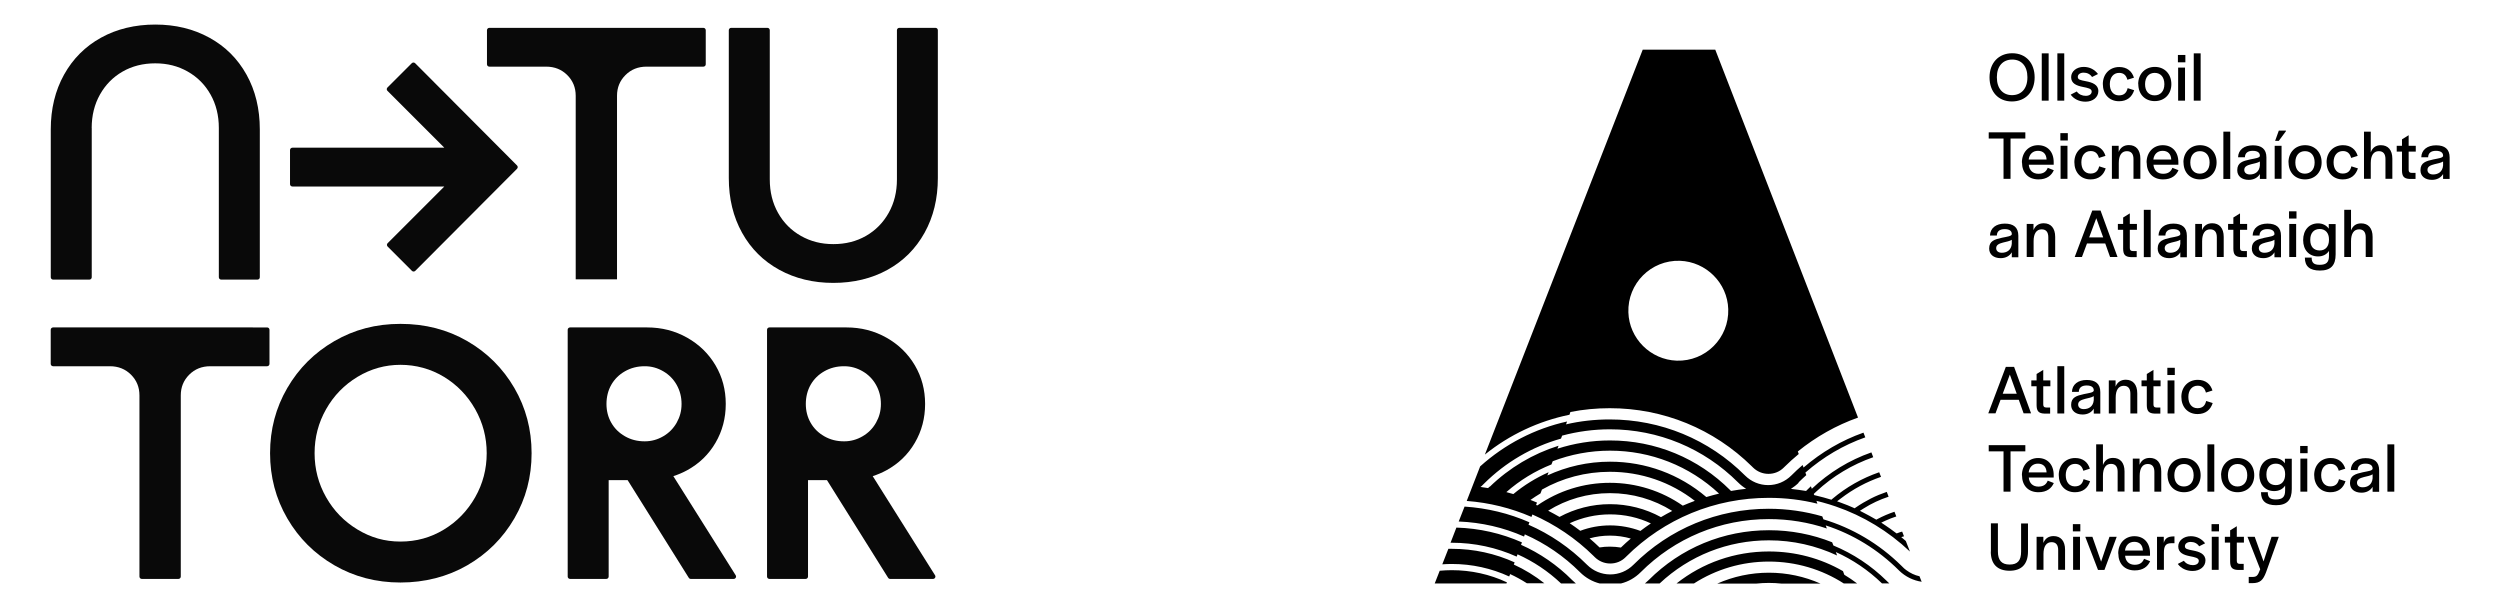 <?xml version="1.0" encoding="UTF-8"?>
<svg xmlns="http://www.w3.org/2000/svg" xmlns:xlink="http://www.w3.org/1999/xlink" id="Layer_1" data-name="Layer 1" viewBox="0 0 829.72 201.52">
  <defs>
    <style>
      .cls-1 {
        fill: #090909;
      }
    </style>
    <symbol id="Partner_ATU" data-name="Partner / ATU" viewBox="0 0 88.4 46.51">
      <g>
        <path d="m29.1,45.56c1.58,0,3.1.33,4.5.95h-3.39c-.37-.04-.74-.06-1.11-.06s-.74.02-1.11.06h-3.39c1.4-.62,2.93-.95,4.5-.95Zm6.45-.14c-1.94-1.12-4.15-1.71-6.45-1.71-2.96,0-5.76.98-8.05,2.79h1.52c1.93-1.24,4.18-1.91,6.53-1.91s4.6.67,6.53,1.91h1.16c-.36-.27-.73-.53-1.12-.76l-.12-.33Zm-28.6-.76c-1.69-.77-3.55-1.18-5.46-1.18-.1,0-.21,0-.31,0l-.53,1.35c.28-.02.56-.03.84-.03,1.75,0,3.45.38,4.99,1.09l.08-.21c.5.23.99.5,1.46.8h1.52c-.82-.65-1.72-1.2-2.66-1.63l.08-.21Zm11.97,1.84h.66c2.59-2.43,5.95-3.76,9.52-3.76,2.09,0,4.1.46,5.94,1.32l-.11-.3c1.47.66,2.83,1.58,4.02,2.73h.64c-.05-.05-.1-.09-.15-.14l-.08-.08c-1.36-1.34-2.93-2.37-4.64-3.08l-.11-.28c-1.73-.69-3.59-1.05-5.5-1.05-3.96,0-7.68,1.54-10.48,4.34h0c-.11.11-.22.21-.33.3h.63Zm-11.71-2.54c1.38.62,2.66,1.47,3.79,2.54h1.29c-.11-.09-.22-.19-.33-.3h0c-1.3-1.31-2.81-2.34-4.45-3.07l.08-.21c-1.78-.79-3.71-1.23-5.71-1.29l-.51,1.32s.07,0,.11,0c1.98,0,3.9.42,5.65,1.21l.08-.21Zm24.5-6.25c-.21.21-.45.39-.69.55.45.05.89.11,1.32.18.02-.02.03-.03.05-.05l.07.07s0,0,0,0l-.07-.07c.12-.12.25-.24.37-.36l.08.22c1.51-1.43,3.28-2.5,5.19-3.17l.16.42c-1.83.64-3.52,1.65-4.96,2.99l-.22.21.04.1.28.07c.38.09.75.19,1.1.3l.12.03.09-.08c1.21-1.02,2.59-1.8,4.07-2.31l.16.4c-1.25.43-2.43,1.06-3.51,1.89l-.32.24.38.14c.36.13.71.27,1.04.42l.11.05.1-.07c.42-.29.86-.55,1.31-.78.45-.23.92-.42,1.39-.58h0l.16.42h0c-.76.25-1.49.59-2.17,1.02l-.33.21.35.18c.32.17.65.34.97.53l.11.06.11-.06c.47-.25.96-.46,1.47-.63l.16.41c-.32.1-.64.23-.95.37l-.36.17.33.22c.3.2.61.42.91.65l.1.07.11-.04c.12-.05.24-.09.37-.12l.16.41-.24.07.32.27s.05.05.08.07l.36.92s0,0,0,0h0c-1.88-1.78-4.08-3.11-6.47-3.93-.18-.06-.37-.12-.55-.18-.37-.11-.75-.22-1.13-.31l.09.25c-1.37-.34-2.79-.51-4.24-.51-4.69,0-9.1,1.82-12.42,5.12l-.05.05c-.36.36-.83.55-1.34.55s-.98-.2-1.34-.55l-.1-.1c-1.57-1.55-3.38-2.76-5.34-3.62l-.08.21c-1.77-.77-3.67-1.24-5.64-1.39l1.17-3.01c2.17-1.95,4.77-3.29,7.57-3.91l-.09.25c1.23-.29,2.51-.43,3.8-.43,4.45,0,8.64,1.73,11.79,4.88h0c.54.54,1.26.84,2.02.84s1.48-.3,2.02-.84h0c.32-.32.64-.62.98-.91l.08.22c1.56-1.34,3.32-2.37,5.22-3.04l.16.41c-1.9.67-3.67,1.71-5.22,3.07l.08.22c-.23.21-.46.42-.69.65h0Zm-14.62,4.88c-.59-.17-1.2-.26-1.83-.26s-1.2.08-1.78.24c.3.25.59.52.87.79.3-.05.6-.07.9-.07.33,0,.65.03.96.08.28-.27.57-.54.87-.79Zm1.74-1.32c-1.1-.52-2.31-.79-3.56-.79s-2.43.27-3.52.77c.31.21.62.43.92.66.82-.31,1.7-.47,2.6-.47s1.81.17,2.64.48c.3-.23.61-.45.92-.66Zm1.85-1.09c-1.61-1.01-3.47-1.55-5.42-1.55s-3.78.53-5.39,1.53c.33.17.66.35.99.54,1.34-.72,2.84-1.11,4.4-1.11s3.09.39,4.44,1.13c.32-.19.65-.37.98-.54Zm-15.9-2.1c1.72-1.67,3.77-2.88,6-3.58l-.1.26c1.46-.47,3-.72,4.58-.72,3.96,0,7.68,1.54,10.48,4.34h0s.04.04.06.06c.44-.08.88-.14,1.32-.19-.25-.15-.49-.34-.7-.55h0c-2.98-2.98-6.95-4.63-11.17-4.63-1.42,0-2.82.19-4.16.55l-.1.26c-2.51.71-4.81,2.04-6.71,3.93l-.05.05s-.02.02-.02.02l-.13.13h0s-.07.05-.1.08c.22.03.44.06.66.1.01-.01.02-.02.04-.04l.09-.09h0Zm5.02-.99c1.69-.78,3.54-1.2,5.46-1.2,3.11,0,6.05,1.09,8.39,3.08.37-.11.74-.21,1.11-.3-2.59-2.41-5.94-3.74-9.5-3.74-1.73,0-3.42.32-4.99.92l-.11.28c-1.43.57-2.76,1.38-3.93,2.41.21.05.41.11.61.17.94-.78,1.97-1.41,3.07-1.9l-.11.29Zm-.59,1.56c-.3.18-.59.37-.88.57.19.08.38.15.57.23l-.08.21s.07.03.11.04c1.85-1.28,4.03-1.97,6.32-1.97s4.5.7,6.35,1.99c.35-.15.7-.29,1.05-.42-2.11-1.64-4.69-2.53-7.4-2.53-2.11,0-4.14.54-5.92,1.55l-.12.32Zm-1.35,3.58c1.76.78,3.38,1.88,4.79,3.29h0c.48.48,1.08.82,1.72.98h1.84c.65-.16,1.24-.5,1.72-.98h0c2.98-2.98,6.95-4.63,11.17-4.63,1.74,0,3.45.28,5.05.82l-.1-.27c2.38.77,4.55,2.1,6.37,3.91l.04.04c.54.52,1.22.85,1.95.96l-.03-.07-.16-.41c-.42-.09-.81-.28-1.16-.54-.12-.09-.23-.18-.33-.29l-.09-.09c-1.94-1.91-4.26-3.28-6.79-4.04l-.1-.26c-1.49-.43-3.06-.66-4.66-.66-4.45,0-8.64,1.73-11.79,4.88h0c-.54.54-1.26.84-2.02.84s-1.48-.3-2.02-.84h0c-1.49-1.49-3.22-2.67-5.1-3.49l.08-.21c-1.77-.78-3.68-1.24-5.65-1.37l-.51,1.3c1.99.08,3.91.52,5.69,1.31l.08-.21Zm-7.43,3.15l-.44,1.12h6.25l.04-.1c-1.49-.7-3.12-1.06-4.81-1.06-.35,0-.7.02-1.05.05Zm36.43-13.33c-1.89.67-3.66,1.67-5.24,2.95l.08.22c-.43.36-.85.73-1.25,1.13l-.05.05c-.36.36-.83.55-1.34.55s-.98-.2-1.34-.55l-.1-.1c-3.32-3.27-7.71-5.07-12.38-5.07-1.16,0-2.31.11-3.43.33l-.08.24c-2.69.55-5.21,1.73-7.37,3.47L18.11,0h6.32l12.44,32.06Zm-15.51-13.66c-2.52-.08-4.57,1.98-4.49,4.49.07,2.28,1.93,4.13,4.21,4.21,2.52.08,4.57-1.98,4.49-4.49-.07-2.28-1.93-4.13-4.21-4.21Z"></path>
        <g>
          <path d="m48.32,2.41c0-1.25.79-2.1,1.98-2.1s1.95.85,1.95,2.1-.79,2.1-1.98,2.1-1.95-.85-1.95-2.1Zm3.3.01v-.03c0-.95-.51-1.53-1.32-1.53s-1.34.57-1.34,1.53v.03c0,.95.51,1.54,1.32,1.54s1.34-.57,1.34-1.54Z"></path>
          <path d="m52.87.32h.6v4.12h-.6V.32Z"></path>
          <path d="m54.23.32h.6v4.12h-.6V.32Z"></path>
          <path d="m55.4,3.91l.52-.27c.18.26.48.38.78.38.32,0,.52-.15.52-.38,0-.25-.34-.31-.79-.4-.53-.11-1-.29-1-.85,0-.51.48-.89,1.09-.89.54,0,.96.24,1.25.62l-.52.26c-.16-.25-.43-.38-.73-.38s-.51.15-.51.37c0,.24.2.28.72.38.53.1,1.07.29,1.07.86,0,.53-.47.92-1.12.92-.56,0-1.01-.24-1.28-.6Z"></path>
          <path d="m58.19,2.99c0-.86.59-1.48,1.43-1.48.68,0,1.11.37,1.28.93l-.57.18c-.1-.37-.31-.6-.72-.6-.5,0-.81.4-.81.97v.02c0,.57.29.97.79.97.46,0,.67-.24.76-.63l.57.18c-.19.59-.62.96-1.32.96-.86,0-1.41-.62-1.41-1.5Z"></path>
          <path d="m61.27,3c0-.88.6-1.5,1.45-1.5s1.44.62,1.44,1.5-.6,1.48-1.45,1.48-1.43-.6-1.43-1.48Zm2.28.02v-.02c0-.6-.32-.98-.84-.98s-.84.38-.84.98v.02c0,.59.32.96.83.96s.85-.37.85-.96Z"></path>
          <path d="m64.73.46h.65v.64h-.65V.46Zm.02,1.1h.6v2.88h-.6V1.56Z"></path>
          <path d="m66.11.32h.6v4.12h-.6V.32Z"></path>
          <path d="m49.54,7.74h-1.29v-.54h3.19v.54h-1.29v3.51h-.61v-3.51Z"></path>
          <path d="m51.14,9.83c0-.89.59-1.51,1.41-1.51s1.36.57,1.36,1.48v.22h-2.17c.04.49.35.79.84.79s.7-.24.81-.52l.53.21c-.2.45-.6.8-1.34.8-.89,0-1.43-.59-1.43-1.47Zm2.15-.26c-.02-.49-.3-.76-.75-.76s-.75.29-.81.76h1.56Z"></path>
          <path d="m54.49,7.27h.65v.64h-.65v-.64Zm.02,1.1h.6v2.88h-.6v-2.88Z"></path>
          <path d="m55.71,9.8c0-.86.59-1.48,1.43-1.48.68,0,1.11.37,1.28.93l-.57.18c-.1-.37-.31-.6-.72-.6-.5,0-.81.4-.81.97v.02c0,.57.29.97.79.97.46,0,.67-.24.76-.63l.57.18c-.19.59-.62.96-1.32.96-.86,0-1.41-.62-1.41-1.5Z"></path>
          <path d="m58.97,8.37h.6v.54c.15-.38.45-.6.89-.6.62,0,1,.42,1,1.19v1.75h-.6v-1.72c0-.45-.19-.69-.58-.69-.45,0-.7.37-.7,1.03v1.38h-.6v-2.88Z"></path>
          <path d="m62,9.83c0-.89.59-1.51,1.41-1.51s1.36.57,1.36,1.48v.22h-2.17c.04.49.35.79.84.79s.7-.24.81-.52l.53.21c-.2.45-.6.8-1.34.8-.89,0-1.43-.59-1.43-1.47Zm2.15-.26c-.02-.49-.3-.76-.75-.76s-.75.29-.81.76h1.56Z"></path>
          <path d="m65.21,9.82c0-.88.6-1.5,1.45-1.5s1.44.62,1.44,1.5-.6,1.48-1.45,1.48-1.43-.6-1.43-1.48Zm2.28.02v-.02c0-.6-.32-.98-.84-.98s-.84.38-.84.98v.02c0,.59.32.96.83.96s.85-.37.85-.96Z"></path>
          <path d="m68.69,7.14h.6v4.12h-.6v-4.12Z"></path>
          <path d="m69.9,10.49c0-.65.48-.79,1.12-.93.49-.1.79-.13.85-.29v-.04c0-.24-.18-.42-.62-.42s-.66.2-.68.52v.04h-.6c.02-.65.53-1.04,1.29-1.04s1.18.33,1.18,1.06v1.87s-.57,0-.57,0v-.43c-.2.34-.56.51-.97.51-.62,0-1-.34-1-.83Zm1.97-.4v-.35c-.18.12-.48.17-.76.24-.33.09-.6.19-.6.49,0,.24.18.4.49.4.42,0,.82-.21.87-.78Z"></path>
          <path d="m73.16,8.37h.6v2.88h-.6v-2.88Zm.36-1.32h.62v.05l-.62.84h-.32l.32-.89Z"></path>
          <path d="m74.36,9.82c0-.88.6-1.5,1.45-1.5s1.44.62,1.44,1.5-.6,1.48-1.45,1.48-1.43-.6-1.43-1.48Zm2.28.02v-.02c0-.6-.32-.98-.84-.98s-.84.38-.84.98v.02c0,.59.32.96.83.96s.85-.37.85-.96Z"></path>
          <path d="m77.68,9.8c0-.86.59-1.48,1.43-1.48.68,0,1.11.37,1.28.93l-.57.18c-.1-.37-.31-.6-.72-.6-.5,0-.81.4-.81.97v.02c0,.57.29.97.79.97.46,0,.67-.24.76-.63l.57.18c-.19.59-.62.96-1.32.96-.86,0-1.41-.62-1.41-1.5Z"></path>
          <path d="m80.94,7.14h.59v1.8c.15-.4.43-.62.88-.62.62,0,1,.41,1,1.18v1.75h-.6v-1.72c0-.45-.19-.69-.58-.69-.45,0-.7.37-.7,1.03v1.38h-.59v-4.12Z"></path>
          <path d="m84.25,10.53v-1.65h-.46v-.51h.46v-.56l.58-.36v.92h.62v.51h-.62v1.58c0,.18.07.27.26.27h.34v.53h-.51c-.53-.02-.66-.26-.67-.72Z"></path>
          <path d="m85.86,10.49c0-.65.48-.79,1.12-.93.49-.1.79-.13.85-.29v-.04c0-.24-.18-.42-.62-.42s-.66.2-.68.52v.04h-.6c.02-.65.53-1.04,1.29-1.04s1.18.33,1.18,1.06v1.87s-.57,0-.57,0v-.43c-.2.34-.56.51-.97.51-.62,0-1-.34-1-.83Zm1.97-.4v-.35c-.18.12-.48.17-.76.24-.33.09-.6.19-.6.49,0,.24.18.4.49.4.42,0,.82-.21.87-.78Z"></path>
          <path d="m48.29,17.31c0-.65.48-.79,1.12-.93.49-.1.79-.13.85-.29v-.04c0-.24-.18-.42-.62-.42s-.66.2-.68.52v.04h-.6c.02-.65.53-1.04,1.29-1.04s1.18.33,1.18,1.06v1.87s-.57,0-.57,0v-.43c-.2.34-.56.51-.97.51-.62,0-1-.34-1-.83Zm1.97-.4v-.35c-.18.12-.48.17-.76.24-.33.09-.6.19-.6.49,0,.24.18.4.49.4.42,0,.82-.21.87-.78Z"></path>
          <path d="m51.55,15.18h.6v.54c.15-.38.45-.6.89-.6.62,0,1,.42,1,1.19v1.75h-.6v-1.72c0-.45-.19-.69-.58-.69-.45,0-.7.37-.7,1.03v1.38h-.6v-2.88Z"></path>
          <path d="m57.28,14.01h.71l1.48,4.05h-.65l-.42-1.18h-1.59l-.44,1.18h-.63l1.53-4.05Zm.94,2.34l-.6-1.67-.62,1.67h1.22Z"></path>
          <path d="m59.96,17.34v-1.65h-.46v-.51h.46v-.56l.58-.36v.92h.62v.51h-.62v1.58c0,.18.07.27.26.27h.34v.53h-.51c-.53-.02-.66-.26-.67-.72Z"></path>
          <path d="m61.76,13.95h.6v4.12h-.6v-4.12Z"></path>
          <path d="m62.97,17.31c0-.65.48-.79,1.12-.93.49-.1.79-.13.85-.29v-.04c0-.24-.18-.42-.62-.42s-.66.2-.68.52v.04h-.6c.02-.65.53-1.04,1.29-1.04s1.18.33,1.18,1.06v1.87s-.57,0-.57,0v-.43c-.2.34-.56.51-.97.51-.62,0-1-.34-1-.83Zm1.97-.4v-.35c-.18.12-.48.17-.76.24-.33.09-.6.19-.6.49,0,.24.18.4.49.4.42,0,.82-.21.87-.78Z"></path>
          <path d="m66.23,15.18h.6v.54c.15-.38.45-.6.89-.6.62,0,1,.42,1,1.19v1.75h-.6v-1.72c0-.45-.19-.69-.58-.69-.45,0-.7.37-.7,1.03v1.38h-.6v-2.88Z"></path>
          <path d="m69.56,17.34v-1.65h-.46v-.51h.46v-.56l.58-.36v.92h.62v.51h-.62v1.58c0,.18.07.27.26.27h.34v.53h-.51c-.53-.02-.66-.26-.67-.72Z"></path>
          <path d="m71.17,17.31c0-.65.48-.79,1.12-.93.49-.1.79-.13.85-.29v-.04c0-.24-.18-.42-.62-.42s-.66.2-.68.52v.04h-.6c.02-.65.53-1.04,1.29-1.04s1.18.33,1.18,1.06v1.87s-.57,0-.57,0v-.43c-.2.34-.56.51-.97.51-.62,0-1-.34-1-.83Zm1.97-.4v-.35c-.18.12-.48.17-.76.24-.33.09-.6.19-.6.49,0,.24.18.4.49.4.42,0,.82-.21.87-.78Z"></path>
          <path d="m74.41,14.08h.65v.63h-.65v-.63Zm.02,1.1h.6v2.88h-.6v-2.88Z"></path>
          <path d="m75.78,18.11h.6c0,.45.19.63.7.63.58,0,.81-.22.81-.78v-.43c-.2.31-.54.48-.95.48-.78,0-1.3-.56-1.3-1.42h0c0-.88.52-1.46,1.3-1.46.4,0,.73.17.93.46v-.4h.6v2.64c0,.97-.43,1.41-1.37,1.41-.89,0-1.31-.37-1.31-1.12Zm2.11-1.54v-.05c0-.55-.31-.9-.81-.9s-.82.35-.82.92v.05c0,.56.3.9.82.9s.81-.37.81-.92Z"></path>
          <path d="m79.22,13.95h.59v1.8c.15-.4.43-.62.88-.62.62,0,1,.41,1,1.18v1.75h-.6v-1.72c0-.45-.19-.69-.58-.69-.45,0-.7.37-.7,1.03v1.38h-.59v-4.12Z"></path>
          <path d="m49.75,27.63h.71l1.48,4.05h-.65l-.42-1.18h-1.59l-.44,1.18h-.63l1.53-4.05Zm.94,2.34l-.6-1.67-.62,1.67h1.22Z"></path>
          <path d="m52.42,30.97v-1.65h-.46v-.51h.46v-.56l.58-.36v.92h.62v.51h-.62v1.58c0,.18.07.27.26.27h.34v.53h-.51c-.53-.02-.66-.26-.67-.72Z"></path>
          <path d="m54.23,27.57h.6v4.12h-.6v-4.12Z"></path>
          <path d="m55.43,30.93c0-.65.48-.79,1.12-.93.49-.1.79-.13.85-.29v-.04c0-.24-.18-.42-.62-.42s-.66.2-.68.52v.04h-.6c.02-.65.53-1.04,1.29-1.04s1.18.33,1.18,1.06v1.87s-.57,0-.57,0v-.43c-.2.34-.56.51-.97.51-.62,0-1-.34-1-.83Zm1.97-.4v-.35c-.18.12-.48.17-.76.24-.33.09-.6.19-.6.49,0,.24.18.4.49.4.42,0,.82-.21.87-.78Z"></path>
          <path d="m58.7,28.81h.6v.54c.15-.38.45-.6.89-.6.62,0,1,.42,1,1.19v1.75h-.6v-1.72c0-.45-.19-.69-.58-.69-.45,0-.7.37-.7,1.03v1.38h-.6v-2.88Z"></path>
          <path d="m62.02,30.97v-1.65h-.46v-.51h.46v-.56l.58-.36v.92h.62v.51h-.62v1.58c0,.18.07.27.26.27h.34v.53h-.51c-.53-.02-.66-.26-.67-.72Z"></path>
          <path d="m63.81,27.71h.65v.63h-.65v-.63Zm.02,1.1h.6v2.88h-.6v-2.88Z"></path>
          <path d="m65.03,30.24c0-.86.59-1.48,1.43-1.48.68,0,1.11.37,1.28.93l-.57.18c-.1-.37-.31-.6-.72-.6-.5,0-.81.4-.81.97v.02c0,.57.29.97.79.97.46,0,.67-.24.76-.63l.57.18c-.19.59-.62.96-1.32.96-.86,0-1.41-.62-1.41-1.5Z"></path>
          <path d="m49.54,34.99h-1.29v-.54h3.19v.54h-1.29v3.51h-.61v-3.51Z"></path>
          <path d="m51.14,37.08c0-.89.59-1.51,1.41-1.51s1.36.57,1.36,1.48v.22h-2.17c.04.49.35.79.84.79s.7-.24.81-.52l.53.21c-.2.45-.6.8-1.34.8-.89,0-1.43-.59-1.43-1.47Zm2.15-.26c-.02-.49-.3-.76-.75-.76s-.75.29-.81.76h1.56Z"></path>
          <path d="m54.35,37.05c0-.86.59-1.48,1.43-1.48.68,0,1.11.37,1.28.93l-.57.18c-.1-.37-.31-.6-.72-.6-.5,0-.81.4-.81.97v.02c0,.57.29.97.79.97.46,0,.67-.24.76-.63l.57.18c-.19.59-.62.96-1.32.96-.86,0-1.41-.62-1.41-1.5Z"></path>
          <path d="m57.61,34.38h.59v1.8c.15-.4.43-.62.88-.62.62,0,1,.41,1,1.18v1.75h-.6v-1.72c0-.45-.19-.69-.58-.69-.45,0-.7.37-.7,1.03v1.38h-.59v-4.12Z"></path>
          <path d="m60.79,35.62h.6v.54c.15-.38.45-.6.89-.6.62,0,1,.42,1,1.19v1.75h-.6v-1.72c0-.45-.19-.69-.58-.69-.45,0-.7.37-.7,1.03v1.38h-.6v-2.88Z"></path>
          <path d="m63.82,37.07c0-.88.6-1.5,1.45-1.5s1.44.62,1.44,1.5-.6,1.48-1.45,1.48-1.43-.6-1.43-1.48Zm2.28.02v-.02c0-.6-.32-.98-.84-.98s-.84.38-.84.98v.02c0,.59.32.96.83.96s.85-.37.85-.96Z"></path>
          <path d="m67.3,34.38h.6v4.12h-.6v-4.12Z"></path>
          <path d="m68.49,37.07c0-.88.6-1.5,1.45-1.5s1.44.62,1.44,1.5-.6,1.48-1.45,1.48-1.43-.6-1.43-1.48Zm2.28.02v-.02c0-.6-.32-.98-.84-.98s-.84.38-.84.98v.02c0,.59.32.96.83.96s.85-.37.85-.96Z"></path>
          <path d="m71.96,38.55h.6c0,.45.19.63.7.63.58,0,.81-.22.81-.78v-.43c-.2.31-.54.48-.95.48-.78,0-1.3-.56-1.3-1.42h0c0-.88.52-1.46,1.3-1.46.4,0,.73.17.93.46v-.4h.6v2.64c0,.97-.43,1.41-1.37,1.41-.89,0-1.31-.37-1.31-1.12Zm2.11-1.54v-.05c0-.55-.31-.9-.81-.9s-.82.35-.82.92v.05c0,.56.3.9.82.9s.81-.37.81-.92Z"></path>
          <path d="m75.38,34.52h.65v.63h-.65v-.63Zm.02,1.1h.6v2.88h-.6v-2.88Z"></path>
          <path d="m76.6,37.05c0-.86.59-1.48,1.43-1.48.68,0,1.11.37,1.28.93l-.57.18c-.1-.37-.31-.6-.72-.6-.5,0-.81.4-.81.97v.02c0,.57.29.97.79.97.46,0,.67-.24.76-.63l.57.18c-.19.59-.62.96-1.32.96-.86,0-1.41-.62-1.41-1.5Z"></path>
          <path d="m79.72,37.74c0-.65.48-.79,1.12-.93.49-.1.79-.13.85-.29v-.04c0-.24-.18-.42-.62-.42s-.66.2-.68.52v.04h-.6c.02-.65.53-1.04,1.29-1.04s1.18.33,1.18,1.06v1.87s-.57,0-.57,0v-.43c-.2.34-.56.51-.97.51-.62,0-1-.34-1-.83Zm1.97-.4v-.35c-.18.12-.48.17-.76.24-.33.09-.6.19-.6.49,0,.24.18.4.49.4.42,0,.82-.21.87-.78Z"></path>
          <path d="m82.98,34.38h.6v4.12h-.6v-4.12Z"></path>
          <path d="m48.44,43.72v-2.46h.61v2.45c0,.77.32,1.14,1.02,1.14s1-.35,1-1.13v-2.45h.6v2.45c0,1.13-.6,1.67-1.6,1.67-1.07,0-1.64-.58-1.64-1.67Z"></path>
          <path d="m52.41,42.43h.6v.54c.15-.38.45-.6.89-.6.62,0,1,.42,1,1.19v1.75h-.6v-1.72c0-.45-.19-.69-.58-.69-.45,0-.7.37-.7,1.03v1.38h-.6v-2.88Z"></path>
          <path d="m55.58,41.33h.65v.63h-.65v-.63Zm.02,1.1h.6v2.88h-.6v-2.88Z"></path>
          <path d="m56.66,42.43h.62l.76,2.17.73-2.17h.63l-1.07,2.89h-.56l-1.11-2.89Z"></path>
          <path d="m59.53,43.89c0-.89.59-1.51,1.41-1.51s1.36.57,1.36,1.48v.22h-2.17c.04.49.35.79.84.79s.7-.24.81-.52l.53.21c-.2.45-.6.8-1.34.8-.89,0-1.43-.59-1.43-1.47Zm2.15-.26c-.02-.49-.3-.76-.75-.76s-.75.29-.81.76h1.56Z"></path>
          <path d="m62.9,42.43h.6v.53c.09-.34.31-.56.84-.56h.09v.59h-.27c-.51,0-.65.26-.65.84v1.48h-.6v-2.88Z"></path>
          <path d="m64.73,44.79l.52-.27c.18.26.48.38.78.38.32,0,.52-.15.52-.38,0-.25-.34-.31-.79-.4-.53-.11-1-.29-1-.85,0-.51.48-.89,1.09-.89.54,0,.96.24,1.25.62l-.52.26c-.16-.25-.43-.38-.73-.38s-.51.15-.51.37c0,.24.2.28.72.38.53.1,1.07.29,1.07.86,0,.53-.47.92-1.12.92-.56,0-1.01-.24-1.28-.6Z"></path>
          <path d="m67.66,41.33h.65v.63h-.65v-.63Zm.02,1.1h.6v2.88h-.6v-2.88Z"></path>
          <path d="m69.28,44.59v-1.65h-.46v-.51h.46v-.56l.58-.36v.92h.62v.51h-.62v1.58c0,.18.07.27.26.27h.34v.53h-.51c-.53-.02-.66-.26-.67-.72Z"></path>
          <path d="m70.92,45.93h.27c.4,0,.49-.09.71-.67l-1.11-2.83h.63l.77,2.15.7-2.15h.63l-1.11,3.09c-.26.68-.51.95-1.2.95h-.31v-.54Z"></path>
        </g>
      </g>
    </symbol>
  </defs>
  <g>
    <path class="cls-1" d="m30.43,42.48c0-4.13.91-7.83,2.74-11.09,1.83-3.26,4.33-5.8,7.51-7.63,3.18-1.83,6.8-2.74,10.85-2.74s7.57.91,10.79,2.74c3.22,1.83,5.74,4.37,7.57,7.63,1.83,3.26,2.74,6.95,2.74,11.09v49.53c0,.44.35.79.79.79h12.02c.44,0,.79-.35.79-.79v-49.05c0-6.84-1.47-12.9-4.41-18.18-2.94-5.29-7.05-9.38-12.34-12.28-5.29-2.9-11.27-4.35-17.94-4.35s-12.76,1.45-18,4.35c-5.25,2.9-9.34,6.99-12.28,12.28-2.94,5.29-4.41,11.35-4.41,18.18v49.05c0,.44.35.79.79.79h12.02c.44,0,.79-.35.79-.79v-49.53Z"></path>
    <path class="cls-1" d="m128.64,81.82l8.07,8.07c.31.31.81.31,1.12,0l33.76-33.87c.31-.31.31-.81,0-1.11l-33.81-33.93c-.31-.31-.81-.31-1.12,0l-8.07,8.06c-.31.31-.31.81,0,1.11l18.87,18.87h-50.42c-.44,0-.79.35-.79.79v11.3c0,.44.35.79.79.79h50.42s-18.81,18.81-18.81,18.81c-.31.31-.31.81,0,1.11Z"></path>
    <path class="cls-1" d="m191.07,92.71h13.71V31.78c0-2.7.93-4.99,2.8-6.86,1.87-1.87,4.19-2.8,6.98-2.8h18.88c.44,0,.79-.35.79-.79v-11.3c0-.44-.35-.79-.79-.79h-71.03c-.44,0-.79.35-.79.79v11.3c0,.44.35.79.79.79h18.88c2.78,0,5.11.94,6.98,2.8,1.87,1.87,2.8,4.15,2.8,6.86v60.93Z"></path>
    <path class="cls-1" d="m298.47,9.24c-.44,0-.79.35-.79.79v49.53c0,4.13-.91,7.83-2.74,11.09-1.83,3.26-4.33,5.8-7.51,7.63-3.18,1.83-6.8,2.74-10.85,2.74s-7.57-.91-10.79-2.74c-3.22-1.83-5.74-4.37-7.57-7.63-1.83-3.26-2.74-6.95-2.74-11.09V10.03c0-.44-.35-.79-.79-.79h-12.02c-.44,0-.79.35-.79.79v49.05c0,6.84,1.47,12.9,4.41,18.18,2.94,5.29,7.05,9.38,12.34,12.28,5.29,2.9,11.27,4.35,17.94,4.35s12.76-1.45,18-4.35c5.25-2.9,9.34-6.99,12.28-12.28,2.94-5.29,4.41-11.35,4.41-18.18V10.03c0-.44-.35-.79-.79-.79h-12.02Z"></path>
    <path class="cls-1" d="m16.83,120.76c0,.44.35.79.79.79h18.88c2.78,0,5.11.94,6.98,2.8,1.87,1.87,2.8,4.15,2.8,6.86v60.14c0,.44.35.79.79.79h12.14c.44,0,.79-.35.79-.79v-60.14c0-2.7.93-4.99,2.8-6.86,1.87-1.87,4.19-2.8,6.97-2.8h18.88c.44,0,.79-.35.79-.79v-11.3c0-.44-.35-.79-.79-.79H17.62c-.44,0-.79.35-.79.79v11.3Z"></path>
    <path class="cls-1" d="m155.09,113.21c-6.6-3.82-13.99-5.72-22.18-5.72s-15.34,1.91-21.94,5.72c-6.6,3.82-11.8,9-15.62,15.56-3.82,6.56-5.72,13.77-5.72,21.64s1.91,15.08,5.72,21.64c3.82,6.56,9.02,11.74,15.62,15.56,6.6,3.82,13.91,5.72,21.94,5.72s15.58-1.91,22.18-5.72c6.6-3.82,11.8-9,15.62-15.56,3.82-6.56,5.72-13.77,5.72-21.64s-1.91-15.08-5.72-21.64c-3.82-6.56-9.02-11.74-15.62-15.56Zm2.62,51.81c-2.55,4.49-6,8.07-10.37,10.73-4.37,2.66-9.18,3.99-14.43,3.99s-9.84-1.33-14.25-3.99c-4.41-2.66-7.89-6.24-10.43-10.73-2.55-4.49-3.82-9.36-3.82-14.61s1.27-10.11,3.82-14.61c2.54-4.49,6.02-8.07,10.43-10.73,4.41-2.66,9.16-3.99,14.25-3.99s10.05,1.33,14.43,3.99c4.37,2.66,7.83,6.24,10.37,10.73,2.54,4.49,3.82,9.36,3.82,14.61s-1.27,10.12-3.82,14.61Z"></path>
    <path class="cls-1" d="m228.05,156.07c4.01-2.19,7.15-5.23,9.42-9.12,2.27-3.89,3.4-8.19,3.4-12.88s-1.13-8.96-3.4-12.82c-2.27-3.85-5.41-6.92-9.42-9.18-4.02-2.27-8.45-3.4-13.29-3.4h-25.56c-.44,0-.79.35-.79.79v81.89c0,.44.35.79.79.79h12.02c.44,0,.79-.35.79-.79v-32h6.29l20.3,32.42c.14.23.4.37.67.37h14.23c.62,0,1-.68.67-1.21l-20.69-32.9c1.58-.51,3.11-1.16,4.58-1.96Zm-25.16-15.74c-1.07-1.87-1.61-3.95-1.61-6.26s.54-4.51,1.61-6.38c1.07-1.87,2.58-3.36,4.53-4.47,1.95-1.11,4.11-1.67,6.5-1.67h.12c2.15,0,4.17.56,6.08,1.67,1.91,1.11,3.4,2.62,4.47,4.53,1.07,1.91,1.61,4.01,1.61,6.32s-.54,4.29-1.61,6.2c-1.07,1.91-2.56,3.42-4.47,4.53-1.91,1.11-3.94,1.67-6.08,1.67h-.12c-2.38,0-4.55-.55-6.5-1.67-1.95-1.11-3.46-2.6-4.53-4.47Z"></path>
    <path class="cls-1" d="m294.21,156.07c4.01-2.19,7.15-5.23,9.42-9.12,2.27-3.89,3.4-8.19,3.4-12.88s-1.13-8.96-3.4-12.82c-2.27-3.85-5.41-6.92-9.42-9.18-4.02-2.27-8.45-3.4-13.29-3.4h-25.56c-.44,0-.79.35-.79.79v81.89c0,.44.35.79.79.79h12.02c.44,0,.79-.35.79-.79v-32h6.29l20.3,32.42c.14.23.4.37.67.37h14.23c.62,0,1-.68.67-1.21l-20.69-32.9c1.58-.51,3.11-1.16,4.58-1.96Zm-25.16-15.74c-1.07-1.87-1.61-3.95-1.61-6.26s.54-4.51,1.61-6.38c1.07-1.87,2.58-3.36,4.53-4.47,1.95-1.11,4.11-1.67,6.5-1.67h.12c2.15,0,4.17.56,6.08,1.67,1.91,1.11,3.4,2.62,4.47,4.53,1.07,1.91,1.61,4.01,1.61,6.32s-.54,4.29-1.61,6.2c-1.07,1.91-2.56,3.42-4.47,4.53-1.91,1.11-3.94,1.67-6.08,1.67h-.12c-2.38,0-4.55-.55-6.5-1.67-1.95-1.11-3.46-2.6-4.53-4.47Z"></path>
  </g>
  <use width="88.4" height="46.51" transform="translate(476.2 16.49) scale(3.81)" xlink:href="#Partner_ATU"></use>
</svg>
